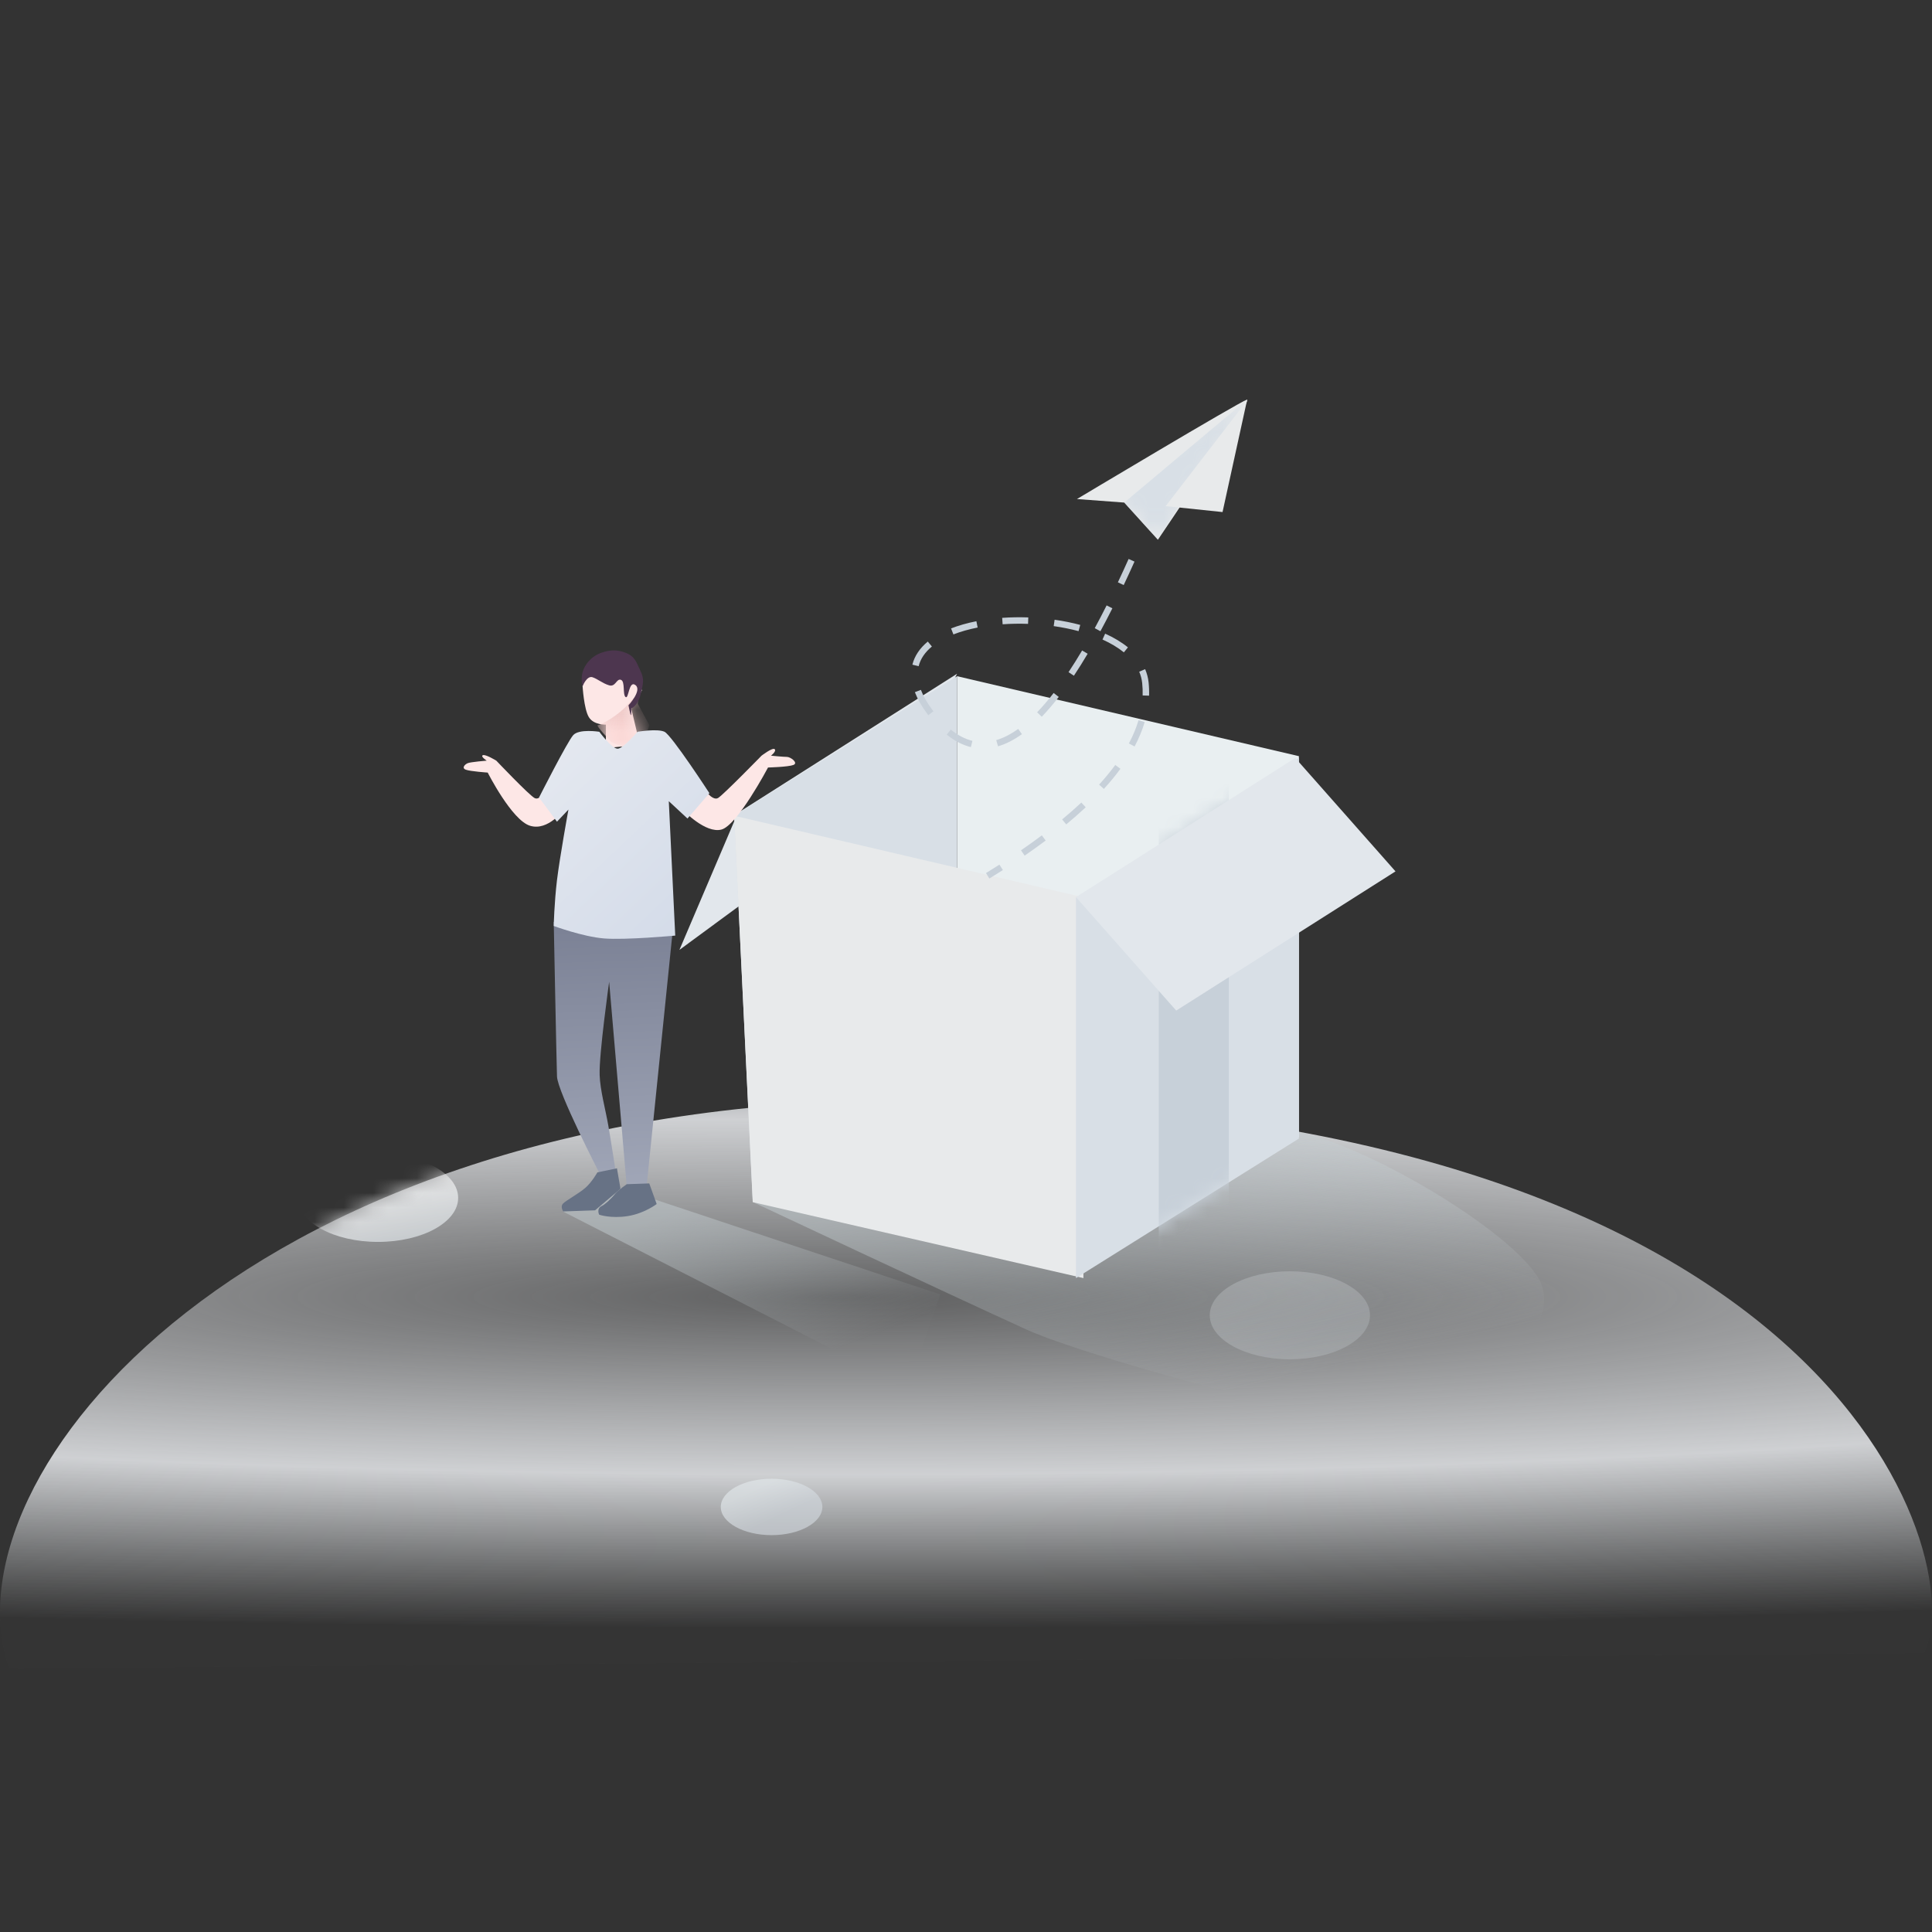 <svg width="132" height="132" viewBox="0 0 132 132" fill="none" xmlns="http://www.w3.org/2000/svg">
<rect x="0" y="0" width="132" height="132" fill="#333333" stroke="none"/>
<g id="no content backup">
<g id="&#229;&#136;&#134;&#231;&#187;&#132; 14">
<g id="&#229;&#136;&#134;&#231;&#187;&#132; 4">
<g id="&#229;&#136;&#134;&#231;&#187;&#132; 3 copy">
<path id="&#232;&#183;&#175;&#229;&#190;&#132;" d="M131.451 112.941C134.634 106.641 125.535 75.139 62.446 75.139C16.908 75.139 -3.993 100.924 0.628 113.991" fill="url(#paint0_radial_1437_8178)"/>
<mask id="mask0_1437_8178" style="mask-type:luminance" maskUnits="userSpaceOnUse" x="0" y="75" width="132" height="39">
<path id="&#232;&#183;&#175;&#229;&#190;&#132;_2" d="M131.451 112.941C134.634 106.641 125.535 75.139 62.446 75.139C16.908 75.139 -3.993 100.924 0.628 113.991" fill="white"/>
</mask>
<g mask="url(#mask0_1437_8178)">
<ellipse id="&#230;&#164;&#173;&#229;&#156;&#134;&#229;&#189;&#162; copy 2" opacity="0.672" cx="52.716" cy="102.958" rx="3.47" ry="1.927" fill="url(#paint1_linear_1437_8178)"/>
<ellipse id="&#230;&#164;&#173;&#229;&#156;&#134;&#229;&#189;&#162; copy 3" opacity="0.256" cx="88.128" cy="89.863" rx="5.474" ry="3.006" fill="url(#paint2_linear_1437_8178)"/>
<ellipse id="&#230;&#164;&#173;&#229;&#156;&#134;&#229;&#189;&#162; copy 4" opacity="0.73" cx="25.829" cy="81.845" rx="5.474" ry="3.006" fill="url(#paint3_linear_1437_8178)"/>
</g>
</g>
<g id="&#229;&#136;&#134;&#231;&#187;&#132; 7">
<path id="&#232;&#183;&#175;&#229;&#190;&#132; 19" opacity="0.5" d="M51.429 82.125C51.429 82.125 64.854 88.438 70.18 90.86C74.398 92.779 96.121 98.918 98.708 97.173C101.296 95.428 107.01 90.639 105.124 87.358C103.237 84.077 93.317 78.186 88.573 77.325C83.829 76.464 70.263 80.377 70.263 80.377L58.692 82.364L51.429 82.125Z" fill="url(#paint4_linear_1437_8178)"/>
<path id="&#231;&#159;&#169;&#229;&#189;&#162; copy 6&#229;&#164;&#135;&#228;&#187;&#189;" d="M61.38 53.9L46.42 64.9L50.409 55.542L65.391 46.031L61.38 53.9Z" fill="#E2E7EC"/>
<path id="&#231;&#159;&#169;&#229;&#189;&#162; copy 4" d="M50.16 55.735L65.391 46.2V72.204L51.429 81.993L50.16 55.735Z" fill="#D8DFE6"/>
<path id="&#231;&#159;&#169;&#229;&#189;&#162; copy 5" d="M65.391 46.2L88.745 51.664V77.677L65.391 72.214V46.2Z" fill="#E9EFF1"/>
<path id="&#231;&#159;&#169;&#229;&#189;&#162;" d="M50.16 55.734L74.022 61.31V87.323L51.429 82.135L50.16 55.734Z" fill="#E8EAEB"/>
<g id="&#231;&#159;&#169;&#229;&#189;&#162;_2">
<path id="Mask" d="M73.514 61.32L88.745 51.785V77.789L73.514 87.323V61.32Z" fill="#D8DFE6"/>
<mask id="mask1_1437_8178" style="mask-type:luminance" maskUnits="userSpaceOnUse" x="73" y="51" width="16" height="37">
<path id="Mask_2" d="M73.514 61.32L88.745 51.785V77.789L73.514 87.323V61.32Z" fill="white"/>
</mask>
<g mask="url(#mask1_1437_8178)">
<rect id="&#231;&#159;&#169;&#229;&#189;&#162;_3" x="79.171" y="49.618" width="4.787" height="39.872" fill="#C7D0D9"/>
</g>
</g>
<path id="&#231;&#159;&#169;&#229;&#189;&#162; copy 6" d="M80.363 69.046L95.345 59.535L88.496 51.785L73.514 61.296L80.363 69.046Z" fill="#E2E7EC"/>
</g>
</g>
</g>
<g id="&#229;&#136;&#134;&#231;&#187;&#132; 2&#229;&#164;&#135;&#228;&#187;&#189;">
<g id="&#231;&#188;&#150;&#231;&#187;&#132;">
<path id="&#232;&#183;&#175;&#229;&#190;&#132; 10" opacity="0.5" d="M38.477 82.78L62.04 94.82L64.24 88.44L41.121 80.749L38.477 82.78Z" fill="url(#paint5_linear_1437_8178)"/>
<path id="&#232;&#183;&#175;&#229;&#190;&#132; 7" d="M37.833 62.988L45.958 63.628L44.154 81.302C44.154 81.302 43.996 81.479 43.613 81.41C43.229 81.342 42.827 81.128 42.827 81.128L41.619 67.078C41.619 67.078 40.92 72.046 40.969 73.444C41.005 74.497 41.365 75.782 41.558 76.881C41.724 77.826 42.073 80.086 42.073 80.086C42.073 80.086 41.661 80.275 41.441 80.317C41.222 80.36 40.941 80.126 40.941 80.126C40.941 80.126 38.092 74.596 38.056 73.546C38.019 72.496 37.833 62.988 37.833 62.988Z" fill="url(#paint6_linear_1437_8178)"/>
<path id="&#232;&#183;&#175;&#229;&#190;&#132; 8" d="M40.815 80.1C40.815 80.1 40.453 80.752 40.003 81.149C39.554 81.546 38.666 82.02 38.464 82.236C38.262 82.452 38.483 82.769 38.483 82.769L40.657 82.693L42.394 81.224L42.152 79.823L40.815 80.1Z" fill="#677285"/>
<path id="&#232;&#183;&#175;&#229;&#190;&#132; 9" d="M44.359 80.855L44.866 82.263C44.866 82.263 44.033 82.908 42.881 83.088C41.729 83.267 40.936 82.991 40.936 82.991C40.936 82.991 40.728 82.572 41.12 82.393C41.3 82.311 41.703 81.969 42.057 81.531C42.217 81.334 42.82 80.908 42.82 80.908L44.359 80.855Z" fill="#677285"/>
</g>
<path id="&#232;&#183;&#175;&#229;&#190;&#132; 3" d="M47.998 53.773C47.998 53.773 48.664 54.786 49.072 54.515C49.481 54.244 52.03 51.631 52.03 51.631C52.03 51.631 52.788 51.047 52.929 51.186C53.069 51.325 52.676 51.631 52.676 51.631C52.676 51.631 53.503 51.713 53.762 51.713C54.02 51.713 54.564 52.125 54.209 52.264C53.853 52.403 52.474 52.438 52.474 52.438C52.474 52.438 50.379 56.398 49.288 56.679C48.197 56.96 46.693 55.371 46.693 55.371L47.998 53.773Z" fill="#FDE7E6"/>
<path id="&#232;&#183;&#175;&#229;&#190;&#132; 4" d="M37.358 53.846C37.358 53.846 36.921 54.74 36.525 54.525C36.13 54.311 33.909 51.97 33.909 51.97C33.909 51.97 33.17 51.517 32.989 51.598C32.808 51.68 33.254 51.97 33.254 51.97C33.254 51.97 32.166 52.058 31.962 52.14C31.757 52.222 31.519 52.475 31.828 52.589C32.138 52.704 33.322 52.785 33.322 52.785C33.322 52.785 34.968 56.039 36.216 56.419C37.463 56.8 38.526 55.301 38.526 55.301L37.358 53.846Z" fill="#FDE7E6"/>
<g id="&#232;&#183;&#175;&#229;&#190;&#132; 12">
<path id="Mask_3" d="M41.397 51.108V49.509C41.397 49.509 40.568 49.551 40.231 48.996C39.894 48.441 39.803 46.866 39.803 46.866L40.057 46.136L42.553 46.031L43.865 47.148L43.254 48.227L43.138 48.434L43.72 50.885L41.397 51.108Z" fill="#FDE7E6"/>
<mask id="mask2_1437_8178" style="mask-type:luminance" maskUnits="userSpaceOnUse" x="39" y="46" width="5" height="6">
<path id="Mask_4" d="M41.397 51.108V49.509C41.397 49.509 40.568 49.551 40.231 48.996C39.894 48.441 39.803 46.866 39.803 46.866L40.057 46.136L42.553 46.031L43.865 47.148L43.254 48.227L43.138 48.434L43.72 50.885L41.397 51.108Z" fill="white"/>
</mask>
<g mask="url(#mask2_1437_8178)">
<path id="&#232;&#183;&#175;&#229;&#190;&#132; 12_2" d="M43.02 47.99C42.282 48.908 41.006 49.549 40.84 49.549C40.674 49.549 41.768 50.7 41.768 50.7L42.658 51.108L43.921 50.84L44.372 49.549L43.576 48.084C43.576 48.084 43.758 47.073 43.02 47.99Z" fill="url(#paint7_linear_1437_8178)"/>
</g>
</g>
<path id="&#232;&#183;&#175;&#229;&#190;&#132; 2" d="M36.828 54.488L38.054 56.14L38.837 55.314C38.837 55.314 38.242 58.577 38.054 60.141C37.867 61.706 37.832 63.264 37.832 63.264C37.832 63.264 39.796 63.994 41.261 64.117C42.725 64.239 46.134 63.923 46.134 63.923L45.694 54.74L46.97 55.925L48.469 54.194C48.469 54.194 45.889 50.228 45.401 49.997C44.913 49.766 43.556 49.997 43.556 49.997C43.556 49.997 42.594 51.136 42.203 51.152C41.813 51.168 40.947 49.997 40.947 49.997C40.947 49.997 39.564 49.776 39.162 50.228C38.759 50.68 36.828 54.488 36.828 54.488Z" fill="url(#paint8_linear_1437_8178)"/>
<path id="&#232;&#183;&#175;&#229;&#190;&#132; 6" d="M39.803 46.884C39.803 46.884 40.097 46.142 40.482 46.271C40.845 46.394 41.16 46.685 41.612 46.822C42.064 46.958 42.114 46.344 42.421 46.448C42.728 46.551 42.526 47.455 42.742 47.623C42.959 47.792 42.959 46.448 43.42 46.81C43.882 47.171 42.939 48.19 42.939 48.19C42.939 48.19 43.06 48.816 43.098 48.858C43.137 48.901 43.133 48.403 43.133 48.403C43.133 48.403 43.574 48.233 43.762 47.47C43.949 46.707 44.031 46.403 43.762 45.848C43.492 45.294 43.416 44.859 42.742 44.598C42.069 44.336 41.558 44.438 41.087 44.598C40.616 44.757 40.275 45.074 40.057 45.388C39.55 46.136 39.803 46.884 39.803 46.884Z" fill="#4D364F"/>
</g>
<g id="&#231;&#188;&#150;&#231;&#187;&#132; 2">
<g id="&#232;&#183;&#175;&#229;&#190;&#132; 28">
<path id="&#232;&#146;&#153;&#231;&#137;&#136;" fill-rule="evenodd" clip-rule="evenodd" d="M85.191 27.306C84.656 27.47 73.581 34.096 73.581 34.096L76.813 34.337L79.11 36.876C79.11 36.876 85.726 27.143 85.191 27.306Z" fill="#E8EAEB"/>
<mask id="mask3_1437_8178" style="mask-type:luminance" maskUnits="userSpaceOnUse" x="73" y="27" width="13" height="10">
<path id="&#232;&#146;&#153;&#231;&#137;&#136;_2" fill-rule="evenodd" clip-rule="evenodd" d="M85.191 27.306C84.656 27.47 73.581 34.096 73.581 34.096L76.813 34.337L79.11 36.876C79.11 36.876 85.726 27.143 85.191 27.306Z" fill="white"/>
</mask>
<g mask="url(#mask3_1437_8178)">
<path id="&#232;&#183;&#175;&#229;&#190;&#132; 28_2" fill-rule="evenodd" clip-rule="evenodd" d="M76.812 34.337L85.19 27.306L79.109 36.876L76.812 34.337Z" fill="#D8DFE6"/>
</g>
</g>
<path id="&#232;&#183;&#175;&#229;&#190;&#132; 13" fill-rule="evenodd" clip-rule="evenodd" d="M83.528 34.985L79.644 34.579L85.195 27.375L83.528 34.985Z" fill="#E8EAEB"/>
</g>
<path id="&#232;&#183;&#175;&#229;&#190;&#132; 5" fill-rule="evenodd" clip-rule="evenodd" d="M76.377 39.785C76.62 39.271 76.864 38.74 77.11 38.19L77.512 38.37C77.265 38.922 77.019 39.456 76.775 39.973L76.377 39.785ZM74.797 42.918C75.065 42.423 75.335 41.905 75.608 41.363L76.001 41.561C75.727 42.106 75.454 42.629 75.184 43.127L74.797 42.918ZM73.934 44.442C73.621 44.969 73.312 45.463 73.005 45.924L73.372 46.167C73.683 45.7 73.996 45.2 74.312 44.666L73.934 44.442ZM70.859 48.665C71.23 48.28 71.607 47.84 71.989 47.347L72.337 47.616C71.945 48.122 71.558 48.573 71.176 48.97L70.859 48.665ZM69.567 49.802C69.053 50.17 68.552 50.425 68.065 50.568L68.188 50.99C68.726 50.833 69.271 50.555 69.823 50.159L69.567 49.802ZM64.962 49.848C65.445 50.238 65.937 50.494 66.438 50.617L66.333 51.044C65.767 50.905 65.217 50.62 64.685 50.191L64.962 49.848ZM63.775 48.598C63.748 48.563 63.721 48.526 63.693 48.49C63.339 48.013 63.082 47.561 62.918 47.133L62.507 47.291C62.686 47.758 62.963 48.245 63.34 48.752C63.369 48.79 63.397 48.828 63.425 48.865L63.775 48.598ZM63.67 44.172C63.195 44.565 62.889 45.015 62.764 45.518L62.337 45.412C62.486 44.812 62.846 44.283 63.39 43.833L63.67 44.172ZM65.14 43.345C65.635 43.152 66.192 42.994 66.796 42.875L66.71 42.444C66.082 42.568 65.501 42.732 64.98 42.936L65.14 43.345ZM70.24 42.624C69.655 42.603 69.071 42.612 68.503 42.653L68.472 42.214C69.056 42.172 69.655 42.163 70.256 42.184L70.24 42.624ZM71.992 42.778C72.582 42.862 73.153 42.977 73.691 43.121L73.805 42.696C73.249 42.547 72.661 42.429 72.054 42.342L71.992 42.778ZM76.786 44.571C76.383 44.244 75.892 43.95 75.326 43.694L75.507 43.293C76.106 43.563 76.63 43.877 77.064 44.23L76.786 44.571ZM77.834 45.893C77.941 46.139 78.008 46.396 78.037 46.663C78.067 46.946 78.078 47.23 78.069 47.516L78.508 47.53C78.518 47.224 78.507 46.92 78.475 46.617C78.441 46.305 78.362 46.006 78.239 45.719L77.834 45.893ZM77.129 50.794C77.413 50.26 77.632 49.732 77.787 49.209L78.209 49.334C78.045 49.886 77.815 50.441 77.518 51.001L77.129 50.794ZM76.198 52.266C75.872 52.709 75.504 53.156 75.094 53.606L75.419 53.902C75.84 53.441 76.218 52.982 76.552 52.526L76.198 52.266ZM72.567 55.987C73.034 55.6 73.472 55.216 73.879 54.834L74.18 55.155C73.766 55.543 73.322 55.933 72.848 56.326L72.567 55.987ZM71.18 57.076C70.728 57.415 70.254 57.755 69.757 58.096L70.007 58.459C70.508 58.114 70.987 57.77 71.444 57.428L71.18 57.076ZM67.366 59.65C67.678 59.457 67.984 59.265 68.283 59.074L68.52 59.444C68.219 59.637 67.911 59.83 67.597 60.024L67.366 59.65Z" fill="#C7D0D9"/>
</g>
<defs>
<radialGradient id="paint0_radial_1437_8178" cx="0" cy="0" r="1" gradientUnits="userSpaceOnUse" gradientTransform="translate(57.249 88.613) rotate(-90) scale(22.59 235.927)">
<stop stop-color="#EBEDF0" stop-opacity="0.24"/>
<stop offset="0.537" stop-color="#EBEDF0" stop-opacity="0.846"/>
<stop offset="1" stop-color="#E0E4E7" stop-opacity="0.01"/>
</radialGradient>
<linearGradient id="paint1_linear_1437_8178" x1="49.923" y1="102.447" x2="50.98" y2="104.708" gradientUnits="userSpaceOnUse">
<stop stop-color="#E1E7EA"/>
<stop offset="1" stop-color="#D0D6DC"/>
</linearGradient>
<linearGradient id="paint2_linear_1437_8178" x1="83.531" y1="89.582" x2="85.466" y2="93.616" gradientUnits="userSpaceOnUse">
<stop stop-color="#E1E7EA"/>
<stop offset="1" stop-color="#D0D6DC"/>
</linearGradient>
<linearGradient id="paint3_linear_1437_8178" x1="22.339" y1="81.894" x2="23.433" y2="86.254" gradientUnits="userSpaceOnUse">
<stop stop-color="#FBFBFB"/>
<stop offset="1" stop-color="#D9DFE3"/>
</linearGradient>
<linearGradient id="paint4_linear_1437_8178" x1="49.456" y1="84.314" x2="53.362" y2="101.827" gradientUnits="userSpaceOnUse">
<stop stop-color="#C4CDD1"/>
<stop offset="1" stop-color="#C6CFD3" stop-opacity="0.01"/>
</linearGradient>
<linearGradient id="paint5_linear_1437_8178" x1="37.659" y1="86.076" x2="42.189" y2="97.899" gradientUnits="userSpaceOnUse">
<stop stop-color="#C4CDD1"/>
<stop offset="1" stop-color="#C6CFD3" stop-opacity="0.01"/>
</linearGradient>
<linearGradient id="paint6_linear_1437_8178" x1="46.546" y1="81.334" x2="45.9" y2="62.846" gradientUnits="userSpaceOnUse">
<stop stop-color="#A1A7B8"/>
<stop offset="1" stop-color="#7B8195"/>
</linearGradient>
<linearGradient id="paint7_linear_1437_8178" x1="43.37" y1="50.035" x2="43.37" y2="48.486" gradientUnits="userSpaceOnUse">
<stop stop-color="#FBD8D6"/>
<stop offset="1" stop-color="#EAC0BE" stop-opacity="0.7"/>
</linearGradient>
<linearGradient id="paint8_linear_1437_8178" x1="30.938" y1="56.397" x2="43.178" y2="69.309" gradientUnits="userSpaceOnUse">
<stop stop-color="#E5E9F0"/>
<stop offset="1" stop-color="#D2DAE8"/>
</linearGradient>
</defs>
</svg>

